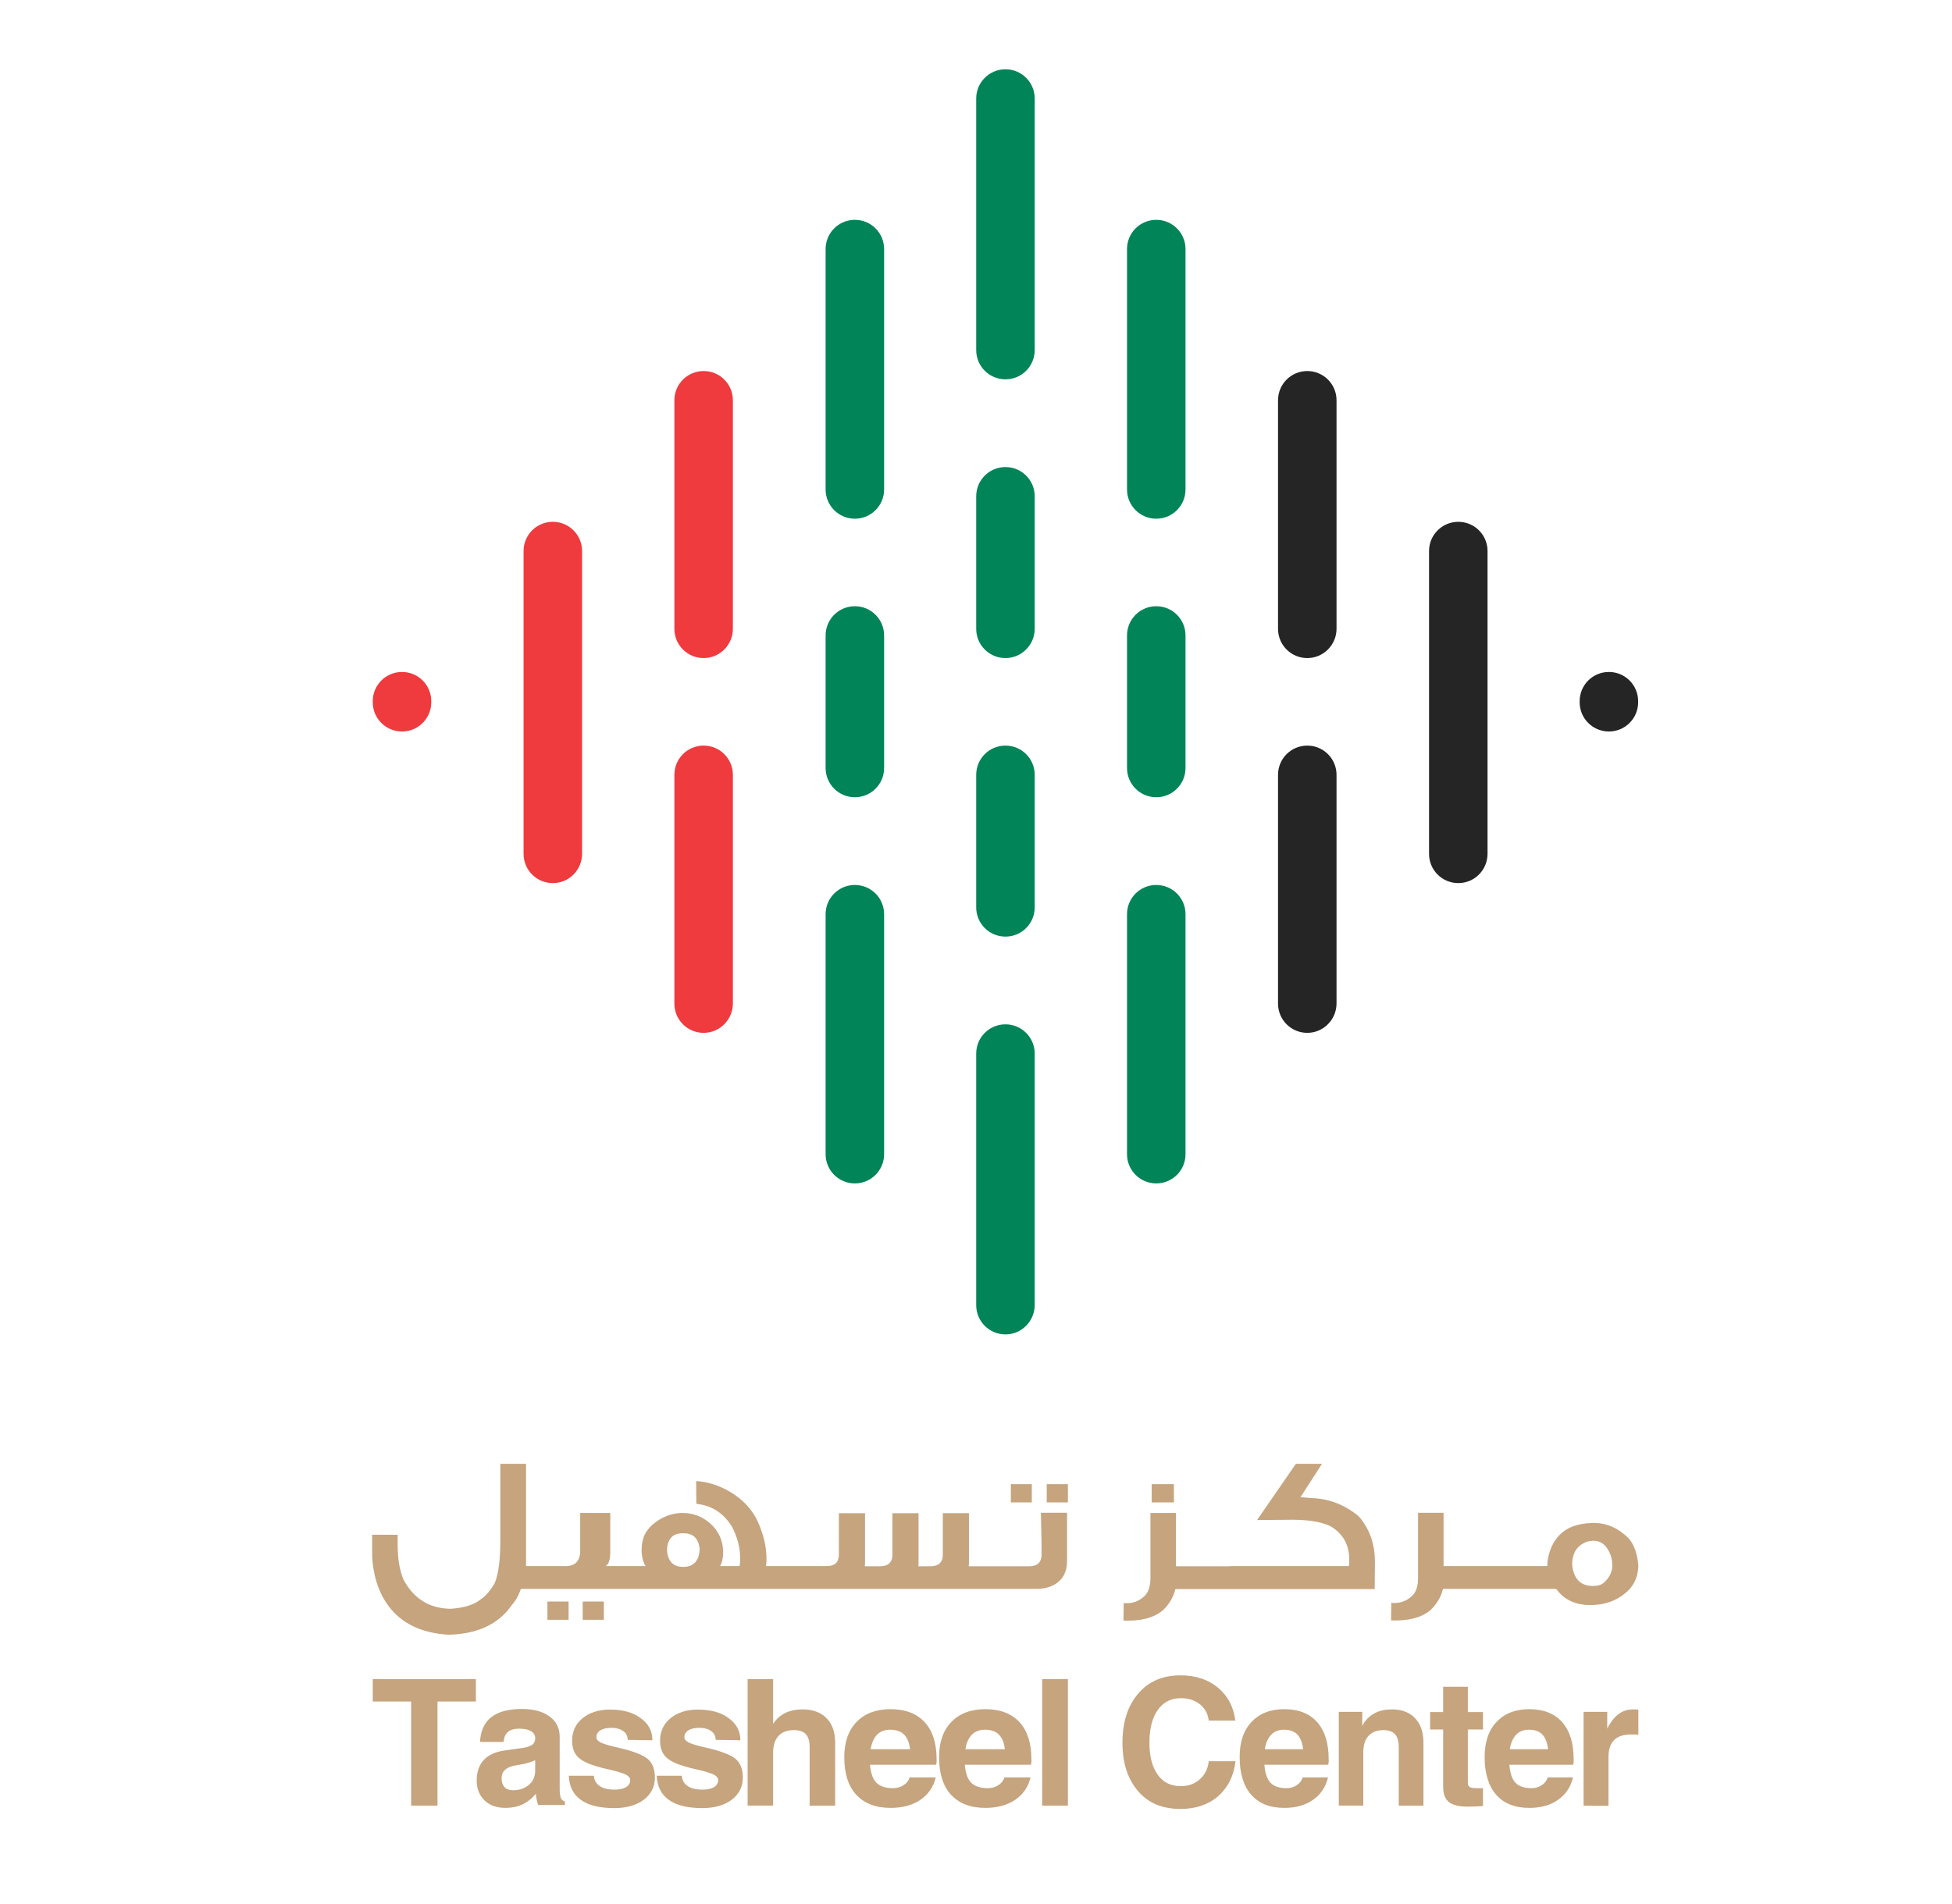<?xml version="1.0" encoding="utf-8"?>
<!-- Generator: Adobe Illustrator 28.3.0, SVG Export Plug-In . SVG Version: 6.00 Build 0)  -->
<svg version="1.1" id="Layer_1" xmlns="http://www.w3.org/2000/svg" xmlns:xlink="http://www.w3.org/1999/xlink" x="0px" y="0px"
	 viewBox="0 0 941 918.2" style="enable-background:new 0 0 941 918.2;" xml:space="preserve">
<style type="text/css">
	.st0{fill:#C5A47E;}
	.st1{fill:#008458;}
	.st2{fill:#EF3A3E;}
	.st3{fill:#252525;}
</style>
<g>
	<g>
		<polygon class="st0" points="280.9,781 291.1,781 291.1,772.2 280.9,772.2 		"/>
		<polygon class="st0" points="263.9,781 274.1,781 274.1,772.2 263.9,772.2 		"/>
		<polygon class="st0" points="497.4,715.6 487.3,715.6 487.3,724.4 497.4,724.4 		"/>
		<path class="st0" d="M502.1,744.1v5.9c-0.2,3.6-2.3,5.3-6.4,5.2h-11.4H482h-15c0.1-0.8,0.1-1.6,0.1-2.4v-23.2h-12.6V750
			c-0.2,3.6-2.3,5.3-6.4,5.2h-5.4c0.1-0.8,0.1-1.6,0.1-2.4v-23.2h-12.6V750c-0.2,3.6-2.3,5.3-6.4,5.2h-6.9c0.1-0.8,0.1-1.6,0.1-2.4
			v-23.2h-12.6V750c-0.2,3.6-2.2,5.2-6.3,5.1h-28.8c0.1-1,0.2-2.2,0.2-3.5c0-6-1.5-12.3-4.6-18.8c-2.7-5.4-7-9.9-12.8-13.4
			c-5.2-3.1-10.7-4.9-16.5-5.3l0.1,11c7.2,0.7,13,4.3,17.1,10.9c2.7,5.2,4,10.2,4,15.1c0,1.3,0,2.7-0.3,4h-9.4
			c1-1.6,1.5-3.9,1.5-6.5c0-1.7-0.2-3.4-0.6-5c-1-3.8-3.1-7-6.3-9.6c-3.6-3-7.9-4.5-12.7-4.5c-4.1,0-8.1,1.2-11.9,3.7
			c-3.9,2.6-6.3,5.7-7.2,9.2c-0.4,1.6-0.6,3.3-0.6,4.9c0,1.8,0.2,3.5,0.7,5.1c0.4,1.3,0.8,2.2,1.3,2.7H292c1.4-0.8,2.1-2.9,2.2-6.3
			v-19.3h-14.5v19.1c-0.4,4.8-3.2,6.9-8.4,6.5h-17.7v-49.3h-12.4v37.1c0,9.2-0.9,16-2.7,20.4c-2.1,3.6-4.3,6.2-6.7,7.8
			c-3.3,2.7-8.2,4.2-14.7,4.6c-10.2-0.2-17.7-4.9-22.6-14.1c-1.9-4.5-2.8-10.1-2.8-16.8V740h-12.3v10.4c0.6,10.4,3.6,18.9,9.2,25.6
			c6.3,7.4,15.5,11.5,27.6,12.2c14-0.3,24.2-5.1,30.6-14.4c1.8-2,3.2-4.5,4.3-7.7H384h90h10h16.8c2.6-0.2,4.9-0.7,6.8-1.7
			c4.5-2.2,6.8-6.2,6.8-11.8v-23.2h-12.6L502.1,744.1z M329.1,755.5c-4.7-0.1-7.2-2.8-7.6-8.3c0.4-5.3,2.9-8,7.6-7.9
			c5-0.2,7.8,2.5,8.2,7.9C336.9,752.8,334.2,755.6,329.1,755.5z"/>
		<rect x="504.6" y="715.6" class="st0" width="10.2" height="8.8"/>
		<rect x="555.2" y="715.6" class="st0" width="10.7" height="8.8"/>
		<path class="st0" d="M631.8,722.3c-1.6-0.2-3.2-0.3-4.9-0.4l10.4-16.1h-12.6L606,732.9l13.6-0.1c9.8-0.3,17.1,0.8,21.8,3.1
			c6.8,4,9.8,10.4,8.9,19.2H593v0.1h-16.6H572h-5.1v-25.7h-12.3v31.3c0,3.8-0.9,6.7-2.6,8.5c-2.4,2.4-5.3,3.7-8.7,3.7
			c-0.5,0-1,0-1.6-0.1l-0.1,8.5c8.1,0.3,14.4-1.2,18.8-4.8c3.2-3,5.3-6.5,6.2-10.4h5.5h4.4h16.8h4.5h64.9l0.1-12.5v-0.8
			c0-8.5-2.6-15.8-7.8-21.8C648.2,725.5,640.6,722.5,631.8,722.3z"/>
		<path class="st0" d="M785.2,741.8c-5-5-10.6-7.5-16.9-7.5h-0.6c-7.5,0.2-13,2.4-16.6,6.6c-1.7,1.9-3,4.2-3.9,6.9
			c-0.9,2.5-1.3,4.9-1.3,7.3h-50v-25.7h-12.3v31.3c0,3.8-0.8,6.7-2.6,8.5c-2.4,2.4-5.3,3.7-8.7,3.7c-0.5,0-1,0-1.6-0.1l-0.1,8.5
			c8.1,0.3,14.4-1.2,18.8-4.8c3.2-3,5.3-6.5,6.2-10.4h53.7c0.6-0.1,1,0.1,1.3,0.5c3.6,4.8,9,7.3,16,7.3c7.5,0,13.7-2.4,18.6-7.3
			c2.9-3,4.4-6.8,4.6-11.5C789.4,749.5,787.9,745,785.2,741.8z M774.8,761.4c-1.2,1.5-2.4,2.5-3.5,2.8c-0.9,0.3-2,0.5-3.4,0.5
			c-4.4,0-7.3-1.8-8.9-5.5c-0.7-1.8-1.1-3.6-1.1-5.3c0-2.1,0.5-3.9,1.3-5.7c0.8-1.5,1.8-2.6,3-3.4c1.8-1.2,3.4-1.8,4.8-1.8
			c0.4-0.1,0.8-0.1,1.2-0.1c4,0,6.8,2.6,8.5,7.7c0.3,1.2,0.5,2.4,0.5,3.6C777.4,756.8,776.5,759.3,774.8,761.4z"/>
	</g>
	<g>
		<path class="st0" d="M198.2,870.6v-50.2h-18.5V815v-5.4h49.7v5.4v5.4h-18.5v50.2h-6.3H198.2L198.2,870.6z"/>
		<path class="st0" d="M243.7,871.7c-4.2,0-7.6-1.2-10.1-3.6c-2.5-2.4-3.8-5.6-3.8-9.5c0-8.4,4.5-13.3,13.5-14.6l7.9-1.1
			c2-0.2,3.7-0.7,5-1.4c0.6-0.3,1-0.8,1.4-1.5c0.3-0.7,0.5-1.5,0.4-2.2c-0.1-1.3-0.8-2.4-1.9-3c-1.4-0.9-3.3-1.3-5.9-1.3
			c-2.3,0-4.1,0.5-5.4,1.6c-1.2,1.1-1.9,2.7-2,4.8h-11.4c0.5-10.6,7.2-15.9,20.2-15.9c5.6,0,10,1.2,13.3,3.6
			c3.2,2.3,4.9,5.6,4.9,9.7v25.2c0,2,0.2,3.4,0.5,4.3c0.3,0.8,0.9,1.4,2,1.8v0.1v1.6h-6.5h-6.4c-0.6-1.8-0.9-3.5-1.1-5.3v-0.1
			C254.5,869.5,249.7,871.7,243.7,871.7z M258,853.9v-5.2c-1.4,0.7-3.3,1.3-5.5,1.8l-4.4,0.8c-4.2,0.8-6.3,2.8-6.3,6.1
			c0,1.8,0.5,3.3,1.4,4.3c1,1,2.3,1.5,4.1,1.5c3.8,0,6.8-1.3,9.1-4.1c0.4-0.5,0.8-1.3,1.1-2.3C257.9,855.7,258,854.7,258,853.9z"/>
		<path class="st0" d="M302.6,838.9c0-1.8-0.7-3.2-2.1-4.2s-3.3-1.6-5.7-1.6c-2.3,0-4.1,0.4-5.4,1.2c-1.2,0.8-1.9,1.9-1.9,3.3
			c0,1,0.7,1.8,2.1,2.6c0.7,0.3,1.7,0.7,3,1.1c1.3,0.4,2.9,0.8,4.7,1.2c3.7,0.8,6.8,1.7,9.2,2.6c2.4,0.9,4.2,1.8,5.5,2.8
			c2.5,2,3.7,5.1,3.7,9.2c0,4.4-1.8,8-5.4,10.7s-8.4,4-14.1,4c-7.1,0-12.4-1.3-16.1-3.9s-5.7-6.5-5.9-11.7h12.1
			c0.1,2.1,1,3.7,2.7,4.9s4.1,1.8,7.2,1.8c2.4,0,4.2-0.4,5.6-1.2c1.3-0.8,2-1.9,2-3.4c0-1-0.7-1.9-2-2.6c-1.4-0.7-3.7-1.4-6.8-2.2
			c-7.7-1.6-12.8-3.4-15.3-5.4c-2.6-1.9-3.9-4.8-3.9-8.8c0-4.5,1.7-8.1,5-10.8c3.4-2.8,7.8-4.2,13.2-4.2c6.1,0,11.1,1.3,14.8,4.1
			c3.8,2.7,5.7,6.2,5.7,10.7L302.6,838.9L302.6,838.9z"/>
		<path class="st0" d="M345,838.9c0-1.8-0.7-3.2-2.1-4.2s-3.3-1.6-5.7-1.6c-2.3,0-4.1,0.4-5.4,1.2c-1.2,0.8-1.9,1.9-1.9,3.3
			c0,1,0.7,1.8,2.1,2.6c0.7,0.3,1.7,0.7,3,1.1c1.3,0.4,2.9,0.8,4.7,1.2c3.7,0.8,6.8,1.7,9.2,2.6c2.4,0.9,4.2,1.8,5.5,2.8
			c2.5,2,3.7,5.1,3.7,9.2c0,4.4-1.8,8-5.4,10.7s-8.4,4-14.1,4c-7.1,0-12.4-1.3-16.1-3.9s-5.7-6.5-5.9-11.7h12.1
			c0.1,2.1,1,3.7,2.7,4.9s4.1,1.8,7.2,1.8c2.4,0,4.2-0.4,5.6-1.2c1.3-0.8,2-1.9,2-3.4c0-1-0.7-1.9-2-2.6c-1.4-0.7-3.7-1.4-6.8-2.2
			c-7.7-1.6-12.8-3.4-15.3-5.4c-2.6-1.9-3.9-4.8-3.9-8.8c0-4.5,1.7-8.1,5-10.8c3.4-2.8,7.8-4.2,13.2-4.2c6.1,0,11.1,1.3,14.8,4.1
			c3.8,2.7,5.7,6.2,5.7,10.7L345,838.9L345,838.9z"/>
		<path class="st0" d="M360.4,870.6v-61h6.1h6.2v21.6l1-1.4c3-3.7,7.4-5.6,13.2-5.6c4.9,0,8.7,1.4,11.5,4.2s4.2,6.7,4.2,11.8v30.4
			h-6.1h-6.2v-28.2c0-2.8-0.6-4.9-1.8-6.2c-1.2-1.3-3.1-2-5.7-2c-3.3,0-5.8,0.9-7.5,2.8c-1.7,1.8-2.6,4.5-2.6,8.1v25.5h-6.1
			L360.4,870.6L360.4,870.6z"/>
		<path class="st0" d="M429.3,871.7c-7.1,0-12.6-2.1-16.5-6.3s-5.8-10.3-5.8-18.2c0-7.2,2-12.9,5.9-16.9c3.9-4.1,9.4-6.2,16.4-6.2
			c7.1,0,12.6,2.1,16.5,6.3c3.8,4.2,5.7,10.1,5.7,17.8c0.1,0.9,0,1.8-0.2,2.7h-31.9c0.3,3.5,1.1,6.2,2.5,8c1.7,2.2,4.6,3.3,8.6,3.3
			c2,0,3.7-0.5,5.1-1.5c1.6-1,2.5-2.3,2.9-3.7h12.6c-1.1,4.6-3.6,8.2-7.4,10.8C439.9,870.4,435.1,871.7,429.3,871.7z M438.7,843.4
			c-0.3-2.8-1.1-4.9-2.3-6.4c-1.5-2-4-3-7.3-3c-3.2,0-5.6,1.2-7.2,3.5c-1.1,1.6-1.8,3.5-2.2,5.9H438.7L438.7,843.4z"/>
		<path class="st0" d="M475,871.7c-7.1,0-12.6-2.1-16.5-6.3s-5.8-10.3-5.8-18.2c0-7.2,2-12.9,5.9-16.9c3.9-4.1,9.4-6.2,16.4-6.2
			c7.1,0,12.6,2.1,16.5,6.3c3.8,4.2,5.7,10.1,5.7,17.8c0.1,0.9,0,1.8-0.2,2.7h-31.9c0.3,3.5,1.1,6.2,2.5,8c1.7,2.2,4.6,3.3,8.6,3.3
			c2,0,3.7-0.5,5.1-1.5c1.6-1,2.5-2.3,2.9-3.7h12.6c-1.1,4.6-3.6,8.2-7.4,10.8C485.5,870.4,480.8,871.7,475,871.7z M484.4,843.4
			c-0.3-2.8-1.1-4.9-2.3-6.4c-1.5-2-4-3-7.3-3c-3.2,0-5.6,1.2-7.2,3.5c-1.1,1.6-1.9,3.5-2.2,5.9H484.4L484.4,843.4z"/>
		<path class="st0" d="M502.4,870.6v-61h6.2h6.2v61h-6.2H502.4z"/>
		<path class="st0" d="M595.6,849.2c-0.8,7-3.6,12.6-8.3,16.8c-4.9,4.2-10.9,6.2-18.2,6.2c-8.7,0-15.5-2.8-20.4-8.5
			c-5-5.8-7.6-13.5-7.6-23.3c0-10,2.5-17.9,7.6-23.8c5-5.9,11.8-8.8,20.4-8.8c7.3,0,13.3,2,18,5.9c4.8,4,7.6,9.3,8.4,15.9h-12.8
			c-0.4-3.3-1.8-5.9-4.3-7.9c-2.4-1.9-5.5-2.9-9.2-2.9c-4.7,0-8.4,1.9-11.1,5.7c-2.7,3.9-4,9.1-4,15.8c0,6.5,1.3,11.6,4,15.4
			c2.6,3.7,6.3,5.5,11.1,5.5c3.8,0,6.8-1.1,9.2-3.3c2.5-2.2,3.9-5.1,4.3-8.7L595.6,849.2L595.6,849.2z"/>
		<path class="st0" d="M619.1,871.7c-6.9,0-12.2-2.1-15.9-6.3s-5.6-10.3-5.6-18.2c0-7.2,1.9-12.9,5.7-16.9c3.8-4.1,9.1-6.2,15.8-6.2
			c6.9,0,12.2,2.1,15.9,6.3s5.5,10.1,5.5,17.8c0.1,0.9,0,1.8-0.2,2.7h-30.8c0.3,3.5,1.1,6.2,2.4,8c1.6,2.2,4.4,3.3,8.3,3.3
			c1.9,0,3.6-0.5,5-1.5c1.5-1,2.4-2.3,2.8-3.7h12.2c-1.1,4.6-3.5,8.2-7.2,10.8C629.3,870.4,624.7,871.7,619.1,871.7z M628.2,843.4
			c-0.3-2.8-1.1-4.9-2.2-6.4c-1.5-2-3.8-3-7.1-3c-3.1,0-5.4,1.2-7,3.5c-1.1,1.6-1.8,3.5-2.2,5.9H628.2L628.2,843.4z"/>
		<path class="st0" d="M645.4,870.6v-45.2h5.6h5.7v6.7c0.2-0.4,0.5-0.8,0.7-1.2s0.5-0.8,0.8-1.1c2.9-3.7,7.1-5.6,12.8-5.6
			c4.7,0,8.4,1.4,11.1,4.2c2.7,2.8,4.1,6.7,4.1,11.8v30.4h-5.9h-6v-28.2c0-2.8-0.6-4.9-1.8-6.2s-3-2-5.5-2c-3.2,0-5.6,0.9-7.3,2.8
			c-1.7,1.8-2.5,4.5-2.5,8.1v25.5h-5.9H645.4L645.4,870.6z"/>
		<path class="st0" d="M714.9,870.8c-1,0.1-2.1,0.1-3.3,0.2c-1.2,0-2.6,0.1-4.1,0.1c-4.2,0-7.2-0.8-9-2.2c-1.9-1.5-2.8-4-2.8-7.4
			v-27.6h-6.3v-8.4h6.3v-12.2h11.9v12.2h7.3v8.4h-7.3v25.7c0,1,0.3,1.7,1,2.1s1.9,0.5,3.9,0.5h2.4L714.9,870.8L714.9,870.8z"/>
		<path class="st0" d="M737.2,871.7c-6.9,0-12.2-2.1-15.9-6.3s-5.6-10.3-5.6-18.2c0-7.2,1.9-12.9,5.7-16.9c3.8-4.1,9.1-6.2,15.8-6.2
			c6.9,0,12.2,2.1,15.9,6.3s5.5,10.1,5.5,17.8c0.1,0.9,0,1.8-0.2,2.7h-30.8c0.3,3.5,1.1,6.2,2.4,8c1.6,2.2,4.4,3.3,8.3,3.3
			c1.9,0,3.6-0.5,5-1.5c1.5-1,2.4-2.3,2.8-3.7h12.2c-1.1,4.6-3.5,8.2-7.2,10.8C747.5,870.4,742.8,871.7,737.2,871.7z M746.3,843.4
			c-0.3-2.8-1.1-4.9-2.2-6.4c-1.5-2-3.8-3-7.1-3c-3.1,0-5.4,1.2-7,3.5c-1.1,1.6-1.8,3.5-2.2,5.9H746.3L746.3,843.4z"/>
		<path class="st0" d="M763.4,870.6v-45.2h5.7h5.7v8.1c0.4-0.9,0.9-1.8,1.4-2.5c2.8-4.5,6.5-6.8,10.9-6.8l2.7,0.1v12.1
			c-0.5,0-1.1-0.1-1.7-0.1s-1.2,0-1.9,0c-7.2,0-10.8,3.6-10.8,10.9v23.5h-6L763.4,870.6L763.4,870.6z"/>
	</g>
	<g>
		<g>
			<path class="st1" d="M484.7,643.4c-7.8,0-14.1-6.3-14.1-14.1V508c0-7.8,6.3-14.1,14.1-14.1c7.8,0,14.1,6.3,14.1,14.1v121.2
				C498.8,637,492.5,643.4,484.7,643.4z"/>
		</g>
		<g>
			<path class="st1" d="M484.7,451.6c-7.8,0-14.1-6.3-14.1-14.1v-63.9c0-7.8,6.3-14.1,14.1-14.1c7.8,0,14.1,6.3,14.1,14.1v63.9
				C498.8,445.3,492.5,451.6,484.7,451.6z"/>
		</g>
		<g>
			<path class="st1" d="M484.7,317.3c-7.8,0-14.1-6.3-14.1-14.1v-63.9c0-7.8,6.3-14.1,14.1-14.1c7.8,0,14.1,6.3,14.1,14.1v63.9
				C498.8,310.9,492.5,317.3,484.7,317.3z"/>
		</g>
		<g>
			<path class="st1" d="M484.7,182.9c-7.8,0-14.1-6.3-14.1-14.1V47.5c0-7.8,6.3-14.1,14.1-14.1c7.8,0,14.1,6.3,14.1,14.1v121.3
				C498.8,176.6,492.5,182.9,484.7,182.9z"/>
		</g>
		<g>
			<g>
				<path class="st1" d="M412.1,570.6c-7.8,0-14.1-6.3-14.1-14.1V440.8c0-7.8,6.3-14.1,14.1-14.1c7.8,0,14.1,6.3,14.1,14.1v115.7
					C426.2,564.3,419.9,570.6,412.1,570.6z"/>
			</g>
			<g>
				<path class="st1" d="M412.1,384.4c-7.8,0-14.1-6.3-14.1-14.1v-63.9c0-7.8,6.3-14.1,14.1-14.1c7.8,0,14.1,6.3,14.1,14.1v63.9
					C426.2,378.1,419.9,384.4,412.1,384.4z"/>
			</g>
			<g>
				<path class="st1" d="M412.1,250.1c-7.8,0-14.1-6.3-14.1-14.1V120.1c0-7.8,6.3-14.1,14.1-14.1c7.8,0,14.1,6.3,14.1,14.1V236
					C426.2,243.8,419.9,250.1,412.1,250.1z"/>
			</g>
		</g>
		<g>
			<g>
				<path class="st2" d="M339.2,498c-7.8,0-14.1-6.3-14.1-14.1V373.6c0-7.8,6.3-14.1,14.1-14.1c7.8,0,14.1,6.3,14.1,14.1v110.2
					C353.3,491.6,347,498,339.2,498z"/>
			</g>
			<g>
				<path class="st2" d="M339.2,317.3c-7.8,0-14.1-6.3-14.1-14.1V193c0-7.8,6.3-14.1,14.1-14.1c7.8,0,14.1,6.3,14.1,14.1v110.2
					C353.3,310.9,347,317.3,339.2,317.3z"/>
			</g>
		</g>
		<g>
			<path class="st2" d="M266.5,425.8c-7.8,0-14.1-6.3-14.1-14.1v-146c0-7.8,6.3-14.1,14.1-14.1s14.1,6.3,14.1,14.1v145.9
				C280.6,419.5,274.3,425.8,266.5,425.8z"/>
		</g>
		<g>
			<path class="st2" d="M193.8,352.7c-7.8,0-14.1-6.3-14.1-14.1v-0.5c0-7.8,6.3-14.1,14.1-14.1s14.1,6.3,14.1,14.1v0.5
				C207.9,346.4,201.6,352.7,193.8,352.7z"/>
		</g>
		<g>
			<g>
				<path class="st1" d="M557.4,570.6c-7.8,0-14.1-6.3-14.1-14.1V440.8c0-7.8,6.3-14.1,14.1-14.1s14.1,6.3,14.1,14.1v115.7
					C571.5,564.3,565.2,570.6,557.4,570.6z"/>
			</g>
			<g>
				<path class="st1" d="M557.4,384.4c-7.8,0-14.1-6.3-14.1-14.1v-63.9c0-7.8,6.3-14.1,14.1-14.1s14.1,6.3,14.1,14.1v63.9
					C571.5,378.1,565.2,384.4,557.4,384.4z"/>
			</g>
			<g>
				<path class="st1" d="M557.4,250.1c-7.8,0-14.1-6.3-14.1-14.1V120.1c0-7.8,6.3-14.1,14.1-14.1s14.1,6.3,14.1,14.1V236
					C571.5,243.8,565.2,250.1,557.4,250.1z"/>
			</g>
		</g>
		<g>
			<path class="st3" d="M630.2,498c-7.8,0-14.1-6.3-14.1-14.1V373.6c0-7.8,6.3-14.1,14.1-14.1s14.1,6.3,14.1,14.1v110.2
				C644.3,491.6,638,498,630.2,498z"/>
		</g>
		<g>
			<path class="st3" d="M630.2,317.3c-7.8,0-14.1-6.3-14.1-14.1V193c0-7.8,6.3-14.1,14.1-14.1s14.1,6.3,14.1,14.1v110.2
				C644.3,310.9,638,317.3,630.2,317.3z"/>
		</g>
		<g>
			<path class="st3" d="M703,425.8c-7.8,0-14.1-6.3-14.1-14.1v-146c0-7.8,6.3-14.1,14.1-14.1s14.1,6.3,14.1,14.1v145.9
				C717.1,419.5,710.8,425.8,703,425.8z"/>
		</g>
		<g>
			<path class="st3" d="M775.6,352.7c-7.8,0-14.1-6.3-14.1-14.1v-0.5c0-7.8,6.3-14.1,14.1-14.1s14.1,6.3,14.1,14.1v0.5
				C789.7,346.4,783.4,352.7,775.6,352.7z"/>
		</g>
	</g>
</g>
</svg>
